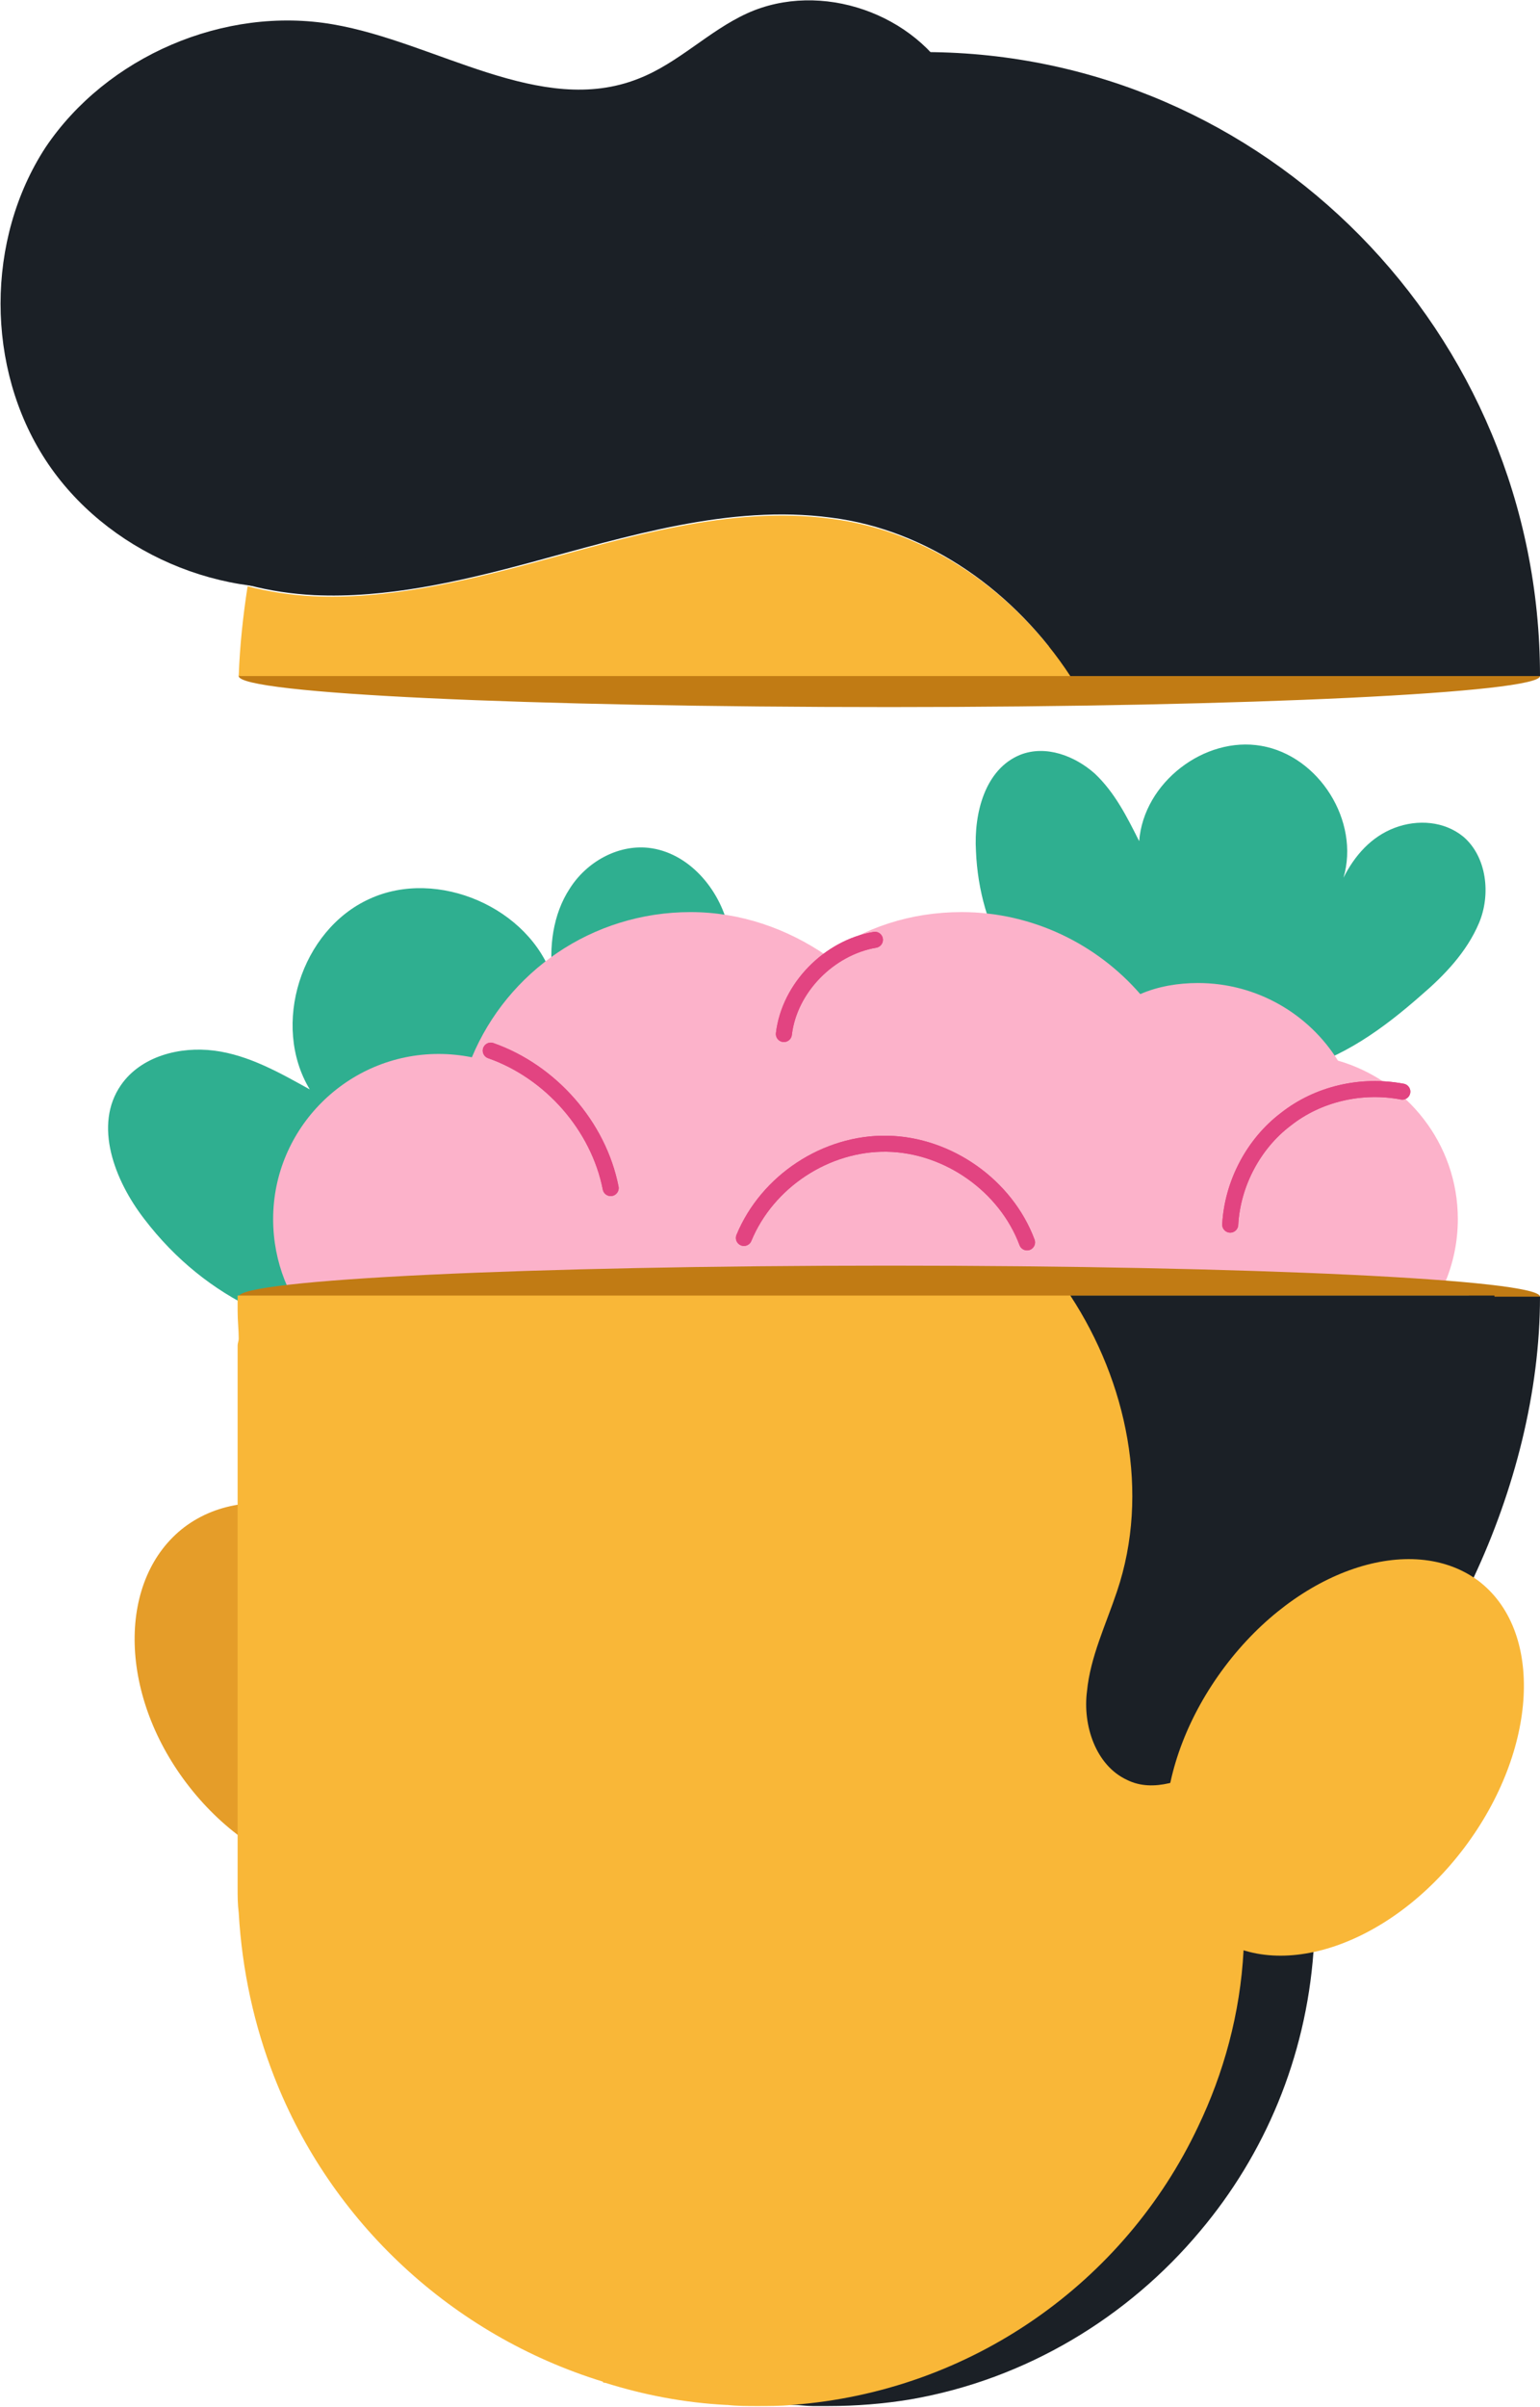 <svg width="144" height="225" viewBox="0 0 144 225" fill="none" xmlns="http://www.w3.org/2000/svg">
<g clip-path="url(#clip0_6903_911)">
<path d="M13.497 113.95C10.694 110.325 8.721 105.145 11.316 101.416C13.185 98.722 16.819 97.79 20.038 98.204C23.256 98.619 26.163 100.276 28.966 101.83C25.332 95.822 28.136 86.913 34.572 84.012C40.906 81.112 49.523 84.841 51.703 91.471C51.288 88.57 51.703 85.463 53.26 83.08C54.818 80.594 57.725 78.936 60.632 79.247C64.369 79.662 67.276 83.08 68.107 86.706C68.937 90.332 68.21 94.164 67.276 97.79C65.823 103.591 63.85 109.496 59.905 113.95C47.135 128.453 25.125 129.178 13.497 113.95Z" fill="#2FAF90"/>
<path d="M91.259 79.558C91.051 76.036 92.089 71.892 95.412 70.546C97.799 69.613 100.499 70.649 102.368 72.307C104.236 74.068 105.378 76.347 106.52 78.626C106.936 73.135 112.646 68.784 117.941 69.717C123.34 70.649 127.181 76.761 125.624 82.044C126.662 79.972 128.219 78.211 130.399 77.383C132.58 76.554 135.071 76.761 136.836 78.211C139.017 80.076 139.432 83.598 138.29 86.291C137.148 88.985 135.071 91.16 132.891 93.025C129.361 96.133 125.52 98.93 120.952 100.069C106.313 103.695 91.882 94.475 91.259 79.558Z" fill="#2FAF90"/>
<path d="M125.105 99.137C122.405 94.786 117.526 91.885 112.023 91.885C110.154 91.885 108.286 92.196 106.624 92.921C102.575 88.26 96.554 85.255 89.909 85.255C85.133 85.255 80.773 86.706 77.243 89.296C73.609 86.809 69.249 85.255 64.577 85.255C55.337 85.255 47.446 90.849 44.124 98.826C43.086 98.619 42.048 98.515 41.009 98.515C32.496 98.515 25.54 105.456 25.54 113.95C25.54 122.03 31.666 128.66 39.556 129.385C41.944 130.836 44.643 131.664 47.654 131.664C49.211 131.664 50.769 131.457 52.222 130.939C55.441 132.804 59.178 133.84 63.123 133.84C69.56 133.84 75.27 131.146 79.319 126.692C82.434 128.453 86.068 129.385 89.909 129.385C96.554 129.385 102.575 126.381 106.624 121.72C107.04 121.823 107.351 122.03 107.766 122.134C110.466 126.485 115.345 129.385 120.848 129.385C129.361 129.385 136.317 122.445 136.317 113.95C136.317 106.906 131.541 101.001 125.105 99.137Z" fill="#FCB2CA"/>
<path d="M45.889 98.204C51.495 100.173 55.96 105.249 57.102 111.05" stroke="#E24481" stroke-width="1.5" stroke-miterlimit="10" stroke-linecap="round" stroke-linejoin="round"/>
<path d="M73.298 96.65C73.817 92.3 77.555 88.57 81.811 87.845" stroke="#E24481" stroke-width="1.5" stroke-miterlimit="10" stroke-linecap="round" stroke-linejoin="round"/>
<path d="M115.034 114.468C115.241 110.635 117.214 106.906 120.225 104.627C123.236 102.244 127.285 101.312 131.126 102.037" stroke="#E24481" stroke-width="1.5" stroke-miterlimit="10" stroke-linecap="round" stroke-linejoin="round"/>
<path d="M69.56 115.711C71.74 110.428 77.243 106.803 82.953 106.906C88.663 107.01 94.062 110.843 96.034 116.126" stroke="#E24481" stroke-width="1.5" stroke-miterlimit="10" stroke-linecap="round" stroke-linejoin="round"/>
<path d="M45.889 98.204C51.495 100.173 55.96 105.249 57.102 111.05" stroke="#E24481" stroke-width="1.5" stroke-miterlimit="10" stroke-linecap="round" stroke-linejoin="round"/>
<path d="M73.298 96.65C73.817 92.3 77.555 88.57 81.811 87.845" stroke="#E24481" stroke-width="1.5" stroke-miterlimit="10" stroke-linecap="round" stroke-linejoin="round"/>
<path d="M115.034 114.468C115.242 110.635 117.214 106.906 120.225 104.627C123.236 102.244 127.285 101.312 131.126 102.037" stroke="#E24481" stroke-width="1.5" stroke-miterlimit="10" stroke-linecap="round" stroke-linejoin="round"/>
<path d="M69.561 115.711C71.741 110.428 77.243 106.802 82.954 106.906C88.664 107.01 94.062 110.842 96.035 116.126" stroke="#E24481" stroke-width="1.5" stroke-miterlimit="10" stroke-linecap="round" stroke-linejoin="round"/>
<path d="M144 63.191C144 64.745 116.799 66.091 83.16 66.091C49.522 66.091 22.321 64.848 22.321 63.191C22.321 61.637 49.522 60.29 83.16 60.29C116.799 60.394 144 61.637 144 63.191Z" fill="#C17B14"/>
<path d="M100.083 63.191H22.321C22.425 60.29 22.737 57.493 23.152 54.8C25.125 55.318 27.201 55.629 29.277 55.732C35.922 56.043 42.774 54.489 49.419 52.728C58.659 50.242 68.21 47.238 77.658 48.481C86.898 49.62 94.996 55.421 100.083 63.191Z" fill="#F9B738"/>
<path d="M144 63.191H100.084C94.996 55.421 86.898 49.517 77.658 48.377C68.21 47.134 58.659 50.138 49.419 52.624C42.878 54.385 36.026 55.939 29.381 55.628C27.305 55.525 25.229 55.214 23.256 54.696C22.944 54.593 22.633 54.489 22.425 54.489C23.048 50.553 23.983 46.823 25.332 43.301C33.742 20.822 55.44 4.869 80.773 4.869C81.707 4.869 82.745 4.869 83.68 4.972C84.614 4.869 85.549 4.869 86.587 4.869C118.252 4.972 144 31.077 144 63.191Z" fill="#1B2026"/>
<path d="M31.042 54.593C20.868 56.354 9.863 51.588 4.257 42.99C-1.35 34.392 -1.35 22.376 4.257 13.778C9.967 5.283 20.972 0.518 31.146 2.279C40.802 3.936 50.561 10.981 59.697 7.355C63.435 5.905 66.238 2.901 69.871 1.243C76.724 -1.865 85.652 1.243 89.182 7.873" fill="#1B2026"/>
<path d="M83.16 124.102C116.761 124.102 144 122.804 144 121.202C144 119.6 116.761 118.301 83.16 118.301C49.56 118.301 22.321 119.6 22.321 121.202C22.321 122.804 49.56 124.102 83.16 124.102Z" fill="#C17B14"/>
<path d="M40.282 149.482C46.719 157.976 46.719 168.646 40.49 173.412C34.157 178.177 23.879 175.173 17.442 166.678C11.005 158.184 11.005 147.514 17.234 142.749C23.567 137.983 33.846 140.988 40.282 149.482Z" fill="#E59D29"/>
<path d="M144 121.202C144 130.11 141.612 139.33 137.771 147.514C134.552 154.351 130.296 160.463 125.416 165.331C124.897 165.849 124.378 166.367 123.859 166.782C123.132 167.403 122.924 178.798 122.924 178.798C122.924 180.041 122.924 181.181 122.82 182.424C122.094 192.369 118.252 201.381 112.231 208.529C105.482 216.609 95.931 222.41 85.133 224.275C82.642 224.689 80.046 224.896 77.451 224.896C77.035 224.896 76.516 224.896 76.101 224.896H75.997C75.374 224.896 74.751 224.793 74.128 224.793C67.795 224.378 61.877 222.721 56.479 220.131C42.048 213.087 31.562 199.102 29.278 182.32C28.966 180.145 28.862 177.969 28.862 175.794V124.413C28.862 124.206 28.966 123.998 28.966 123.791C28.966 122.963 28.862 122.134 28.862 121.202H144Z" fill="#1B2026"/>
<path d="M137.459 122.652C137.459 130.421 135.591 138.398 132.476 145.753C132.268 146.271 132.061 146.789 131.853 147.307C128.219 155.283 123.132 162.431 117.318 167.714C116.591 168.336 116.384 179.523 116.384 179.523C116.384 180.456 116.384 181.388 116.28 182.32C115.968 188.225 114.411 193.819 112.023 198.791C105.171 213.294 90.844 223.55 74.025 224.793C72.986 224.896 71.844 224.896 70.806 224.896C69.872 224.896 68.937 224.896 68.003 224.793H67.899C63.954 224.586 60.216 223.86 56.583 222.721C56.479 222.721 56.375 222.721 56.375 222.617C42.255 218.267 30.939 207.7 25.644 194.13C23.775 189.365 22.633 184.185 22.322 178.798C22.218 177.97 22.218 177.244 22.218 176.416V125.76C22.218 125.552 22.322 125.345 22.322 125.138C22.322 124.309 22.218 123.481 22.218 122.548V122.238C22.218 121.823 22.218 121.512 22.218 121.098H137.355C137.459 121.72 137.459 122.134 137.459 122.652Z" fill="#F9B738"/>
<path d="M139.743 121.823C139.743 130.007 137.771 138.294 134.448 146.063C134.241 146.478 134.137 146.789 133.929 147.203C133.202 147.203 132.476 147.203 131.853 147.307C127.492 147.825 123.339 149.896 120.64 153.418C118.46 156.319 117.214 159.945 114.93 162.845C113.58 164.606 111.504 166.16 109.324 166.678C107.974 166.989 106.624 166.989 105.378 166.367C102.471 165.021 101.226 161.291 101.641 158.08C101.952 154.869 103.406 151.865 104.444 148.757C107.559 139.537 105.378 129.178 100.083 121.098H139.743C139.743 121.409 139.743 121.616 139.743 121.823Z" fill="#1B2026"/>
<path d="M114.515 155.801C107.663 164.917 107.04 176.105 113.269 180.767C119.498 185.428 130.088 181.802 136.94 172.686C143.792 163.57 144.415 152.383 138.186 147.721C131.957 143.163 121.367 146.685 114.515 155.801Z" fill="#F9B738"/>
</g>
<defs>
<clipPath id="clip0_6903_911">
<rect width="144" height="225" fill="white"/>
</clipPath>
</defs>
</svg>
